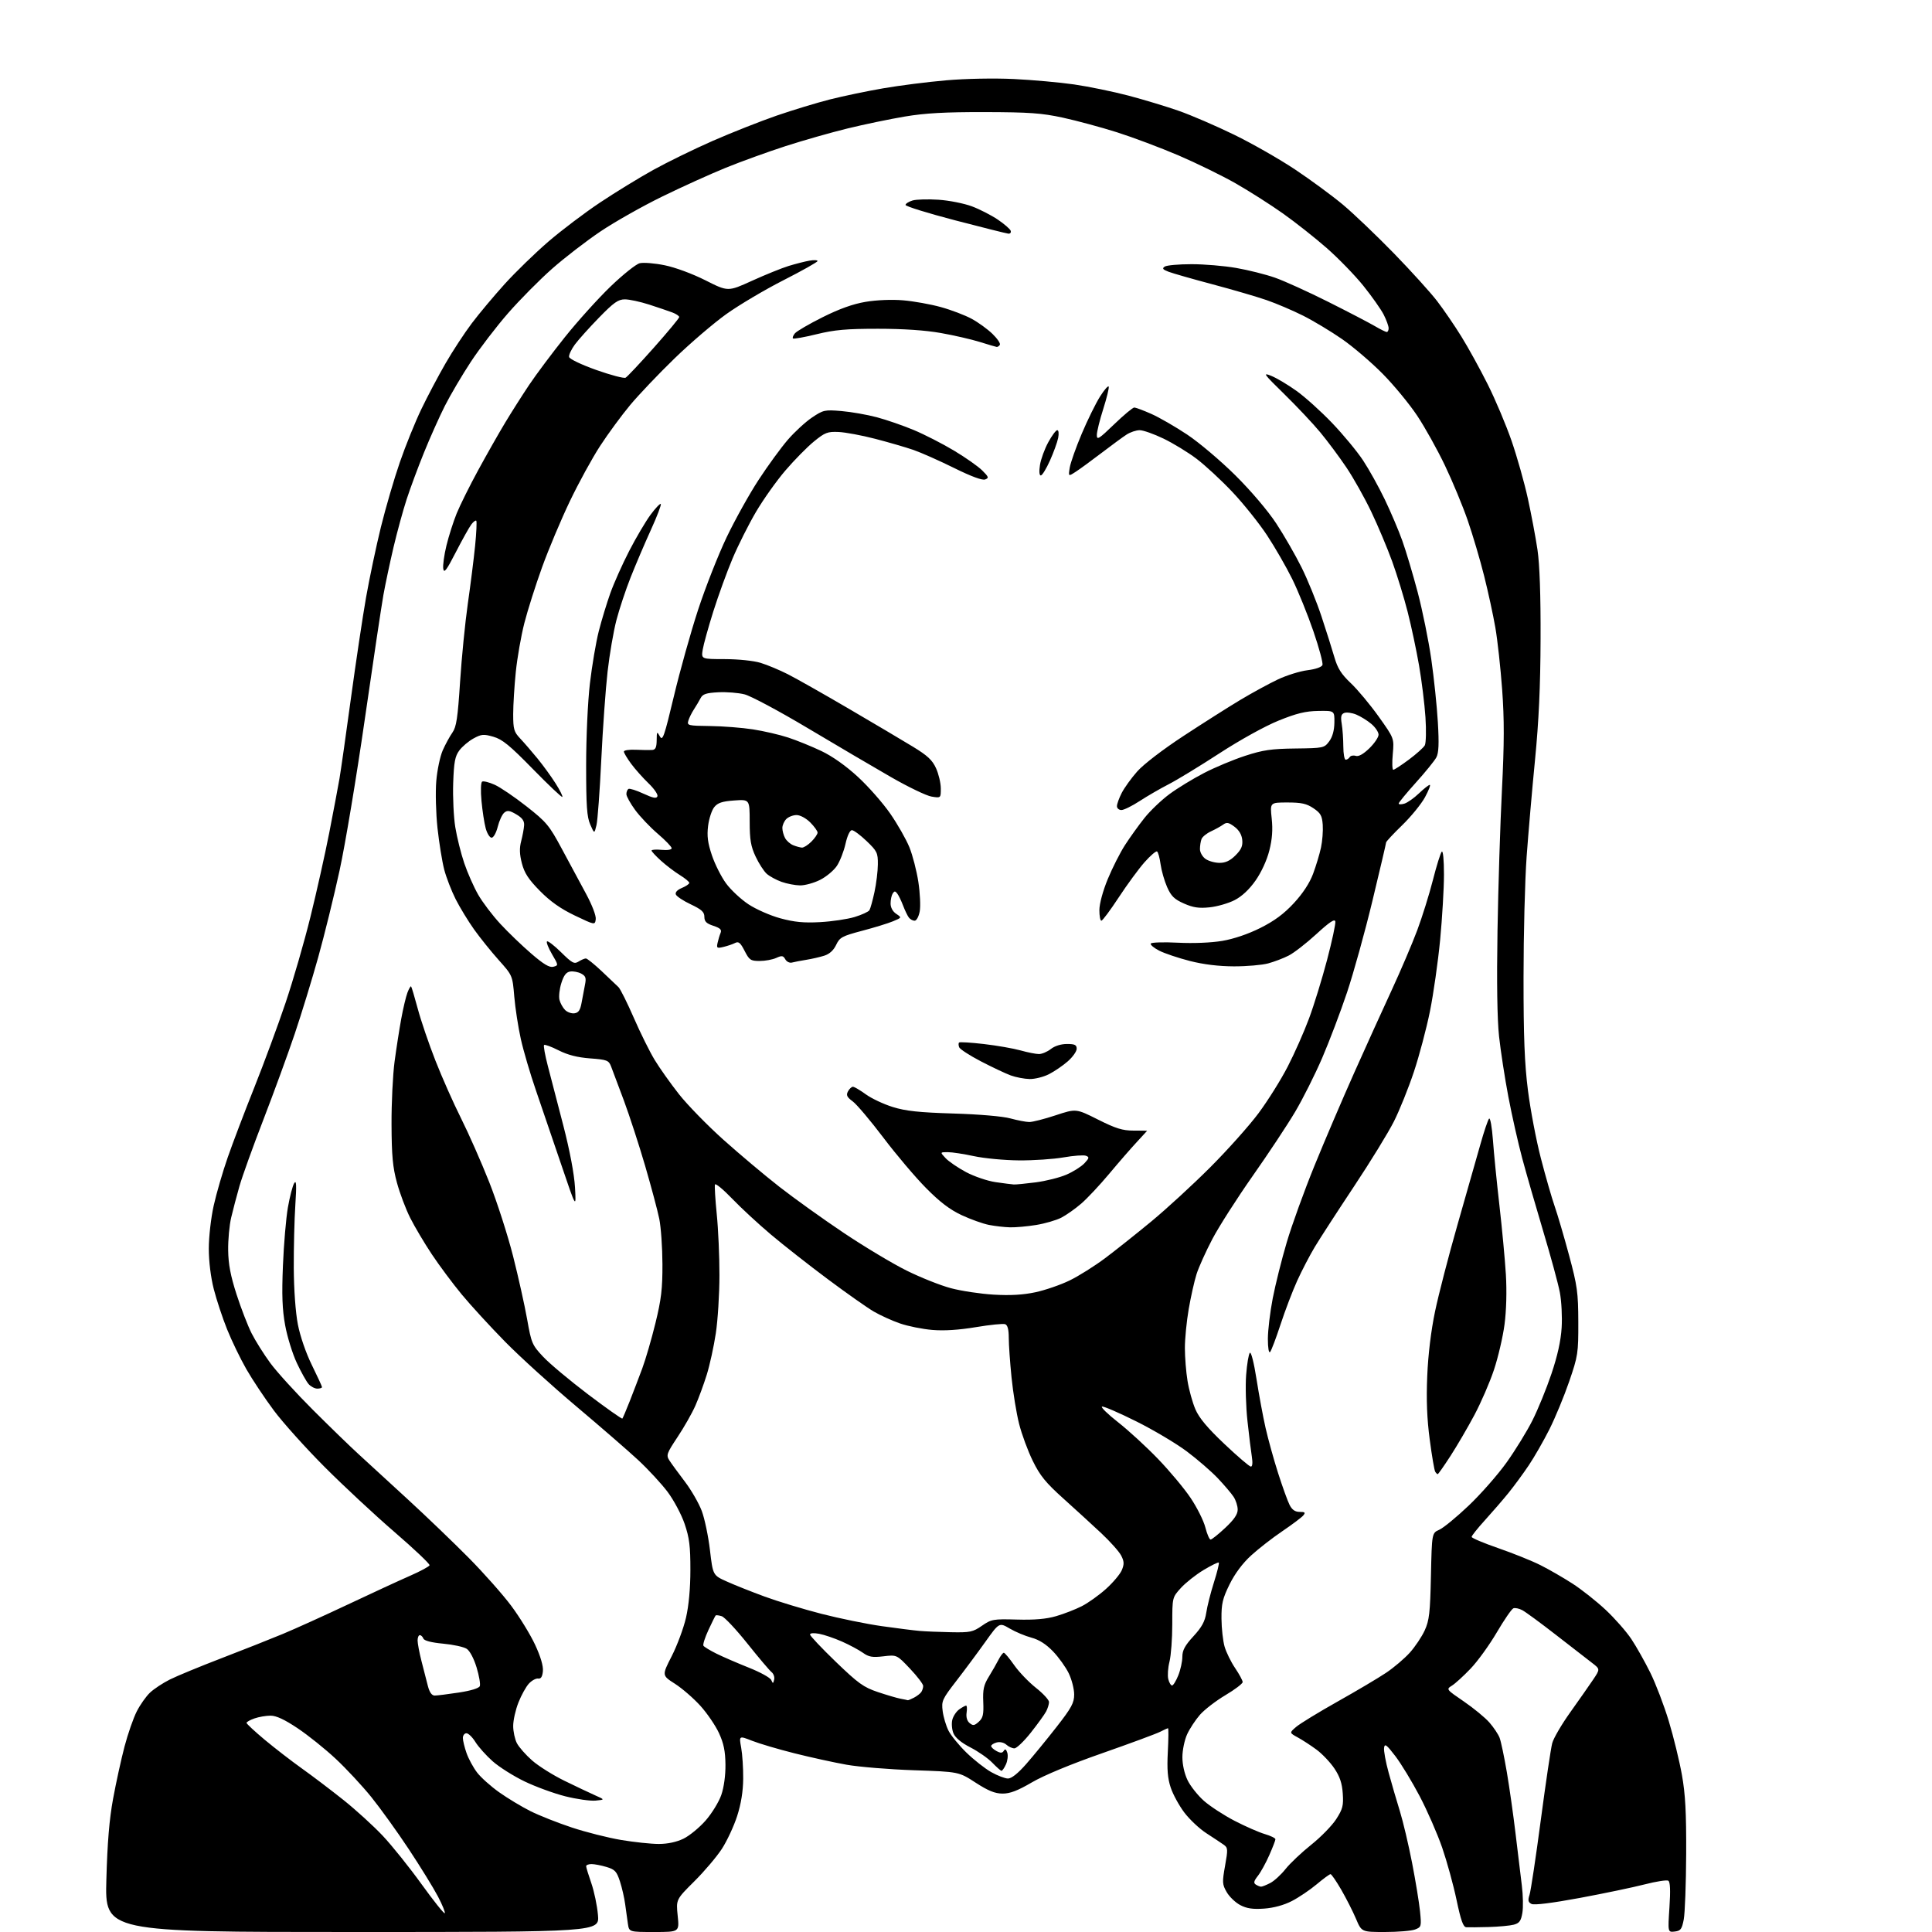 <?xml version="1.0" encoding="UTF-8" standalone="no"?>
<svg 
  version="1.1" 
  xmlns="http://www.w3.org/2000/svg" 
  xmlns:xlink="http://www.w3.org/1999/xlink" 
  xmlns:svg="http://www.w3.org/2000/svg"
  xmlns:rdf="http://www.w3.org/1999/02/22-rdf-syntax-ns#"
  xmlns:cc="http://creativecommons.org/ns#"
  xmlns:dc="http://purl.org/dc/elements/1.1/"
  viewBox="0 0 768 768"
  width="768"
  height="768"
>
<style>svg {background-color: white; }</style>"
<path stroke="none" fill="black" fill-rule="evenodd" d="M140.00,768.00C41.72,768.00 41.72,768.00 42.28,747.25C42.68,732.49 43.45,723.18 44.96,715.00C46.12,708.67 48.17,699.35 49.50,694.28C50.84,689.21 53.03,682.91 54.38,680.28C55.72,677.65 58.09,674.29 59.66,672.82C61.22,671.35 64.77,669.01 67.55,667.62C70.32,666.23 79.55,662.43 88.05,659.16C96.55,655.90 107.50,651.56 112.39,649.53C117.28,647.50 128.98,642.20 138.39,637.76C147.80,633.32 158.86,628.21 162.98,626.41C167.09,624.61 170.59,622.72 170.76,622.22C170.93,621.71 164.64,615.75 156.78,608.97C148.93,602.19 136.41,590.54 128.97,583.07C121.53,575.61 112.48,565.54 108.87,560.70C105.26,555.86 100.34,548.47 97.94,544.28C95.54,540.09 92.09,532.96 90.27,528.42C88.45,523.89 86.07,516.70 84.98,512.43C83.78,507.74 83.00,501.38 83.00,496.33C83.00,491.71 83.87,484.07 84.95,479.24C86.02,474.43 88.53,465.80 90.53,460.06C92.53,454.32 97.29,441.79 101.12,432.21C104.94,422.63 110.52,407.53 113.51,398.65C116.51,389.77 120.96,374.40 123.40,364.50C125.85,354.60 129.22,339.52 130.89,331.00C132.55,322.48 134.38,312.80 134.95,309.50C135.51,306.20 137.57,291.80 139.51,277.50C141.46,263.20 144.16,245.20 145.51,237.50C146.87,229.80 149.53,217.20 151.42,209.50C153.32,201.80 156.71,190.19 158.96,183.71C161.20,177.22 165.03,167.77 167.46,162.71C169.89,157.64 174.22,149.45 177.08,144.50C179.93,139.55 184.65,132.35 187.56,128.50C190.46,124.65 196.37,117.61 200.67,112.85C204.98,108.10 212.78,100.53 218.00,96.03C223.22,91.54 232.45,84.56 238.50,80.53C244.55,76.49 254.05,70.67 259.62,67.58C265.19,64.49 275.88,59.27 283.37,55.98C290.87,52.70 302.28,48.19 308.73,45.96C315.18,43.74 324.74,40.84 329.98,39.51C335.22,38.19 344.73,36.20 351.13,35.10C357.53,33.99 368.78,32.56 376.13,31.93C383.90,31.25 395.16,31.04 403.00,31.41C410.43,31.77 421.23,32.74 427.00,33.57C432.77,34.41 442.49,36.41 448.58,38.01C454.67,39.62 463.67,42.34 468.58,44.06C473.49,45.77 483.39,50.05 490.60,53.56C497.80,57.07 508.74,63.32 514.91,67.44C521.08,71.56 529.59,77.82 533.82,81.35C538.04,84.88 547.13,93.56 554.02,100.63C560.90,107.71 568.67,116.28 571.28,119.69C573.89,123.09 578.23,129.43 580.92,133.78C583.62,138.12 588.32,146.66 591.38,152.76C594.44,158.86 598.72,169.01 600.90,175.32C603.07,181.64 605.98,191.91 607.34,198.15C608.71,204.39 610.43,213.55 611.17,218.50C612.04,224.41 612.47,236.59 612.40,254.00C612.34,272.86 611.70,286.70 610.20,302.00C609.04,313.82 607.54,331.15 606.86,340.50C606.18,349.85 605.63,371.45 605.63,388.50C605.62,412.28 606.03,422.76 607.39,433.50C608.37,441.20 610.68,453.35 612.54,460.50C614.39,467.65 616.85,476.20 618.00,479.50C619.15,482.80 621.73,491.57 623.73,499.00C627.01,511.19 627.36,513.76 627.40,525.50C627.43,537.90 627.27,538.99 623.78,549.15C621.77,555.01 618.23,563.56 615.93,568.15C613.62,572.74 609.92,579.20 607.70,582.50C605.48,585.80 601.85,590.75 599.62,593.50C597.39,596.25 593.19,601.11 590.28,604.31C587.38,607.50 585.00,610.48 585.00,610.94C585.00,611.39 589.78,613.41 595.63,615.43C601.47,617.45 609.01,620.48 612.38,622.18C615.74,623.87 621.45,627.16 625.06,629.49C628.67,631.81 634.61,636.51 638.26,639.92C641.90,643.33 646.51,648.58 648.50,651.57C650.49,654.56 653.88,660.59 656.04,664.96C658.20,669.33 661.50,677.99 663.38,684.21C665.26,690.42 667.60,700.00 668.58,705.50C669.96,713.21 670.35,720.41 670.28,737.00C670.23,748.83 669.79,760.52 669.32,763.00C668.57,766.90 668.09,767.54 665.72,767.82C662.98,768.13 662.98,768.13 663.63,758.21C664.08,751.43 663.93,748.08 663.18,747.61C662.58,747.24 658.35,747.90 653.79,749.07C649.23,750.25 637.62,752.67 628.00,754.46C616.92,756.51 609.88,757.39 608.80,756.85C607.46,756.17 607.29,755.42 608.01,753.24C608.51,751.73 610.52,738.35 612.49,723.50C614.46,708.65 616.50,694.90 617.03,692.94C617.55,690.98 620.79,685.43 624.24,680.61C627.68,675.78 631.76,669.96 633.30,667.67C636.10,663.50 636.10,663.50 632.84,661.00C631.05,659.62 624.61,654.64 618.54,649.91C612.47,645.19 606.45,640.77 605.17,640.09C603.89,639.40 602.28,639.06 601.59,639.33C600.90,639.59 597.94,643.90 595.00,648.90C592.07,653.90 587.38,660.39 584.58,663.31C581.79,666.23 578.45,669.28 577.16,670.07C574.84,671.52 574.88,671.56 581.89,676.35C585.77,679.01 590.34,682.76 592.04,684.70C593.74,686.64 595.58,689.39 596.12,690.81C596.66,692.23 597.95,698.37 598.99,704.45C600.02,710.53 601.59,721.58 602.47,729.00C603.34,736.42 604.46,745.65 604.95,749.50C605.44,753.35 605.54,758.27 605.16,760.43C604.62,763.61 603.97,764.50 601.75,765.09C600.25,765.49 595.75,765.91 591.76,766.02C587.77,766.13 583.77,766.17 582.88,766.11C581.65,766.03 580.72,763.43 579.00,755.25C577.76,749.34 575.19,740.00 573.30,734.50C571.40,729.00 567.37,719.77 564.34,714.00C561.30,708.23 556.95,701.06 554.66,698.07C551.15,693.49 550.45,692.98 550.19,694.78C550.01,695.95 550.84,700.42 552.02,704.71C553.19,708.99 555.20,715.88 556.48,720.00C557.75,724.12 559.93,733.35 561.32,740.50C562.71,747.65 564.13,756.32 564.48,759.76C565.08,765.83 565.02,766.04 562.49,767.01C561.05,767.55 555.68,768.00 550.56,768.00C541.25,768.00 541.25,768.00 539.03,762.75C537.81,759.86 535.18,754.69 533.20,751.25C531.21,747.81 529.28,745.00 528.90,745.00C528.53,745.00 526.03,746.83 523.36,749.07C520.69,751.31 516.26,754.29 513.52,755.70C510.37,757.32 506.32,758.43 502.52,758.70C498.01,759.02 495.63,758.67 493.03,757.31C491.13,756.32 488.70,754.00 487.64,752.16C485.86,749.08 485.81,748.26 486.98,741.70C488.17,735.06 488.13,734.49 486.38,733.26C485.35,732.54 482.26,730.49 479.53,728.72C476.79,726.95 472.86,723.25 470.78,720.50C468.71,717.75 466.27,713.30 465.38,710.60C464.15,706.92 463.86,703.39 464.23,696.35C464.50,691.21 464.54,687.00 464.31,687.00C464.09,687.00 462.67,687.64 461.16,688.42C459.66,689.19 449.31,693.02 438.17,696.92C425.71,701.27 414.96,705.73 410.23,708.50C404.52,711.84 401.51,712.99 398.52,712.98C395.50,712.96 392.84,711.88 387.82,708.63C381.15,704.30 381.15,704.30 363.32,703.70C353.52,703.37 341.45,702.38 336.50,701.50C331.55,700.62 322.25,698.58 315.84,696.97C309.43,695.36 301.84,693.12 298.97,691.99C293.76,689.94 293.76,689.94 294.63,694.72C295.11,697.35 295.47,702.91 295.43,707.08C295.39,712.11 294.58,717.08 293.03,721.90C291.75,725.89 289.03,731.73 287.00,734.88C284.96,738.03 280.02,743.87 276.01,747.85C268.73,755.09 268.73,755.09 269.39,761.54C270.06,768.00 270.06,768.00 260.07,768.00C250.09,768.00 250.09,768.00 249.60,764.75C249.33,762.96 248.84,759.48 248.52,757.00C248.20,754.52 247.27,750.43 246.44,747.90C245.14,743.90 244.44,743.15 241.10,742.15C238.99,741.52 236.31,741.00 235.13,741.00C233.96,741.00 233.00,741.38 233.00,741.84C233.00,742.31 233.93,745.34 235.06,748.59C236.19,751.84 237.38,757.54 237.70,761.25C238.29,768.00 238.29,768.00 140.00,768.00zM176.80,760.54C177.08,760.25 175.86,757.24 174.08,753.85C172.30,750.46 167.10,742.02 162.51,735.09C157.93,728.17 151.22,718.85 147.62,714.38C144.02,709.92 137.64,703.06 133.45,699.15C129.26,695.23 122.46,689.78 118.33,687.02C113.15,683.55 109.82,682.00 107.57,682.00C105.77,682.00 102.88,682.49 101.15,683.10C99.42,683.70 98.00,684.50 98.00,684.87C98.00,685.24 101.27,688.27 105.26,691.61C109.26,694.94 115.90,700.07 120.01,703.00C124.13,705.93 131.55,711.56 136.50,715.50C141.45,719.45 148.49,725.86 152.14,729.74C155.80,733.63 162.72,742.26 167.53,748.93C172.34,755.60 176.51,760.82 176.80,760.54zM501.30,749.98C501.74,749.99 503.38,749.34 504.94,748.53C506.51,747.72 509.24,745.22 511.03,742.96C512.81,740.71 517.41,736.37 521.24,733.31C525.07,730.26 529.54,725.67 531.17,723.13C533.75,719.12 534.10,717.76 533.77,712.95C533.50,708.88 532.61,706.23 530.44,702.99C528.81,700.57 525.64,697.22 523.38,695.54C521.12,693.87 517.75,691.67 515.89,690.66C512.51,688.81 512.51,688.81 515.25,686.46C516.75,685.17 524.17,680.64 531.74,676.38C539.31,672.13 547.99,666.98 551.04,664.93C554.08,662.89 558.29,659.31 560.40,656.98C562.50,654.65 565.17,650.66 566.34,648.12C568.16,644.13 568.50,641.17 568.82,626.45C569.19,609.40 569.19,609.40 572.16,608.09C573.80,607.36 579.08,603.02 583.89,598.44C588.71,593.85 595.48,586.14 598.93,581.30C602.38,576.46 606.99,568.97 609.16,564.65C611.34,560.33 614.74,552.01 616.71,546.15C619.14,538.95 620.46,532.99 620.78,527.74C621.04,523.48 620.72,517.18 620.06,513.74C619.41,510.31 616.44,499.40 613.47,489.50C610.51,479.60 606.75,466.55 605.12,460.50C603.50,454.45 601.01,443.43 599.60,436.00C598.19,428.57 596.53,417.77 595.90,412.00C595.16,405.19 594.94,390.42 595.28,370.00C595.57,352.68 596.36,327.52 597.04,314.10C597.98,295.41 598.00,286.05 597.13,274.10C596.50,265.52 595.29,254.45 594.43,249.50C593.57,244.55 591.57,235.30 589.97,228.95C588.38,222.59 585.45,212.69 583.47,206.95C581.49,201.20 577.41,191.36 574.40,185.07C571.40,178.78 566.43,169.85 563.34,165.22C560.26,160.59 554.09,153.10 549.62,148.58C545.15,144.05 537.90,137.85 533.50,134.80C529.10,131.75 522.12,127.55 518.00,125.48C513.88,123.41 507.35,120.63 503.50,119.30C499.65,117.97 489.98,115.14 482.00,113.02C474.02,110.90 466.17,108.65 464.53,108.03C462.17,107.12 461.87,106.70 463.03,105.96C463.84,105.45 468.60,105.02 473.62,105.02C478.63,105.01 486.65,105.68 491.44,106.52C496.22,107.35 503.14,109.09 506.82,110.38C510.49,111.66 520.02,115.99 528.00,119.99C535.98,123.99 544.30,128.33 546.50,129.62C548.70,130.91 550.84,131.97 551.25,131.98C551.66,131.99 552.00,131.31 552.00,130.46C552.00,129.61 551.11,127.18 550.03,125.05C548.94,122.93 545.31,117.78 541.96,113.61C538.60,109.44 532.06,102.70 527.41,98.62C522.77,94.55 514.93,88.36 509.99,84.86C505.05,81.36 496.61,75.99 491.22,72.91C485.83,69.84 475.59,64.83 468.46,61.77C461.33,58.72 450.32,54.59 444.00,52.58C437.68,50.58 428.00,47.97 422.50,46.77C414.08,44.95 409.17,44.60 391.50,44.56C375.67,44.53 367.83,44.96 359.67,46.33C353.72,47.33 343.49,49.46 336.93,51.06C330.38,52.66 319.28,55.82 312.26,58.09C305.24,60.36 294.55,64.23 288.50,66.69C282.45,69.15 271.07,74.30 263.22,78.14C255.36,81.98 244.34,88.21 238.72,91.99C233.10,95.77 224.45,102.43 219.50,106.80C214.55,111.16 206.68,119.11 202.00,124.46C197.32,129.82 190.64,138.54 187.15,143.85C183.66,149.16 179.02,157.03 176.84,161.34C174.67,165.65 170.94,173.97 168.57,179.84C166.19,185.70 163.07,194.10 161.64,198.50C160.21,202.90 157.87,211.45 156.44,217.50C155.02,223.55 153.20,232.10 152.41,236.50C151.63,240.90 148.29,263.18 145.00,286.00C141.72,308.82 137.21,335.82 134.99,346.00C132.78,356.18 128.96,371.70 126.50,380.50C124.05,389.30 119.84,403.02 117.15,411.00C114.46,418.98 108.87,434.27 104.73,445.00C100.58,455.73 96.29,467.65 95.19,471.50C94.09,475.35 92.61,480.98 91.90,484.00C91.18,487.02 90.64,492.88 90.70,497.00C90.77,502.51 91.65,507.15 94.02,514.50C95.79,520.00 98.49,526.98 100.01,530.00C101.54,533.02 104.90,538.37 107.49,541.89C110.08,545.40 117.67,553.74 124.35,560.41C131.03,567.08 139.20,575.01 142.50,578.02C145.80,581.03 154.57,589.09 162.00,595.92C169.43,602.74 180.37,613.25 186.33,619.27C192.29,625.29 199.90,633.88 203.24,638.36C206.58,642.84 210.84,649.79 212.71,653.81C214.90,658.51 216.01,662.26 215.81,664.31C215.59,666.55 215.03,667.42 213.93,667.25C213.06,667.11 211.41,668.01 210.25,669.25C209.10,670.49 207.22,673.88 206.08,676.79C204.93,679.69 204.00,683.88 204.00,686.09C204.00,688.29 204.66,691.38 205.47,692.94C206.27,694.49 208.99,697.59 211.51,699.80C214.03,702.02 219.79,705.64 224.30,707.85C228.81,710.06 234.30,712.66 236.50,713.64C240.50,715.41 240.50,715.41 236.72,715.77C234.63,715.96 229.23,715.19 224.72,714.06C220.20,712.92 212.90,710.25 208.50,708.13C204.10,706.01 198.39,702.40 195.81,700.11C193.24,697.82 190.16,694.38 188.98,692.47C187.80,690.56 186.20,689.00 185.42,689.00C184.64,689.00 184.00,689.84 184.00,690.87C184.00,691.91 184.66,694.61 185.46,696.89C186.26,699.17 188.14,702.63 189.64,704.59C191.13,706.55 195.09,710.09 198.43,712.46C201.77,714.83 207.35,718.19 210.83,719.94C214.31,721.68 221.73,724.62 227.33,726.47C232.92,728.32 241.74,730.55 246.93,731.42C252.11,732.29 258.83,733.00 261.86,733.00C265.40,733.00 268.91,732.25 271.69,730.91C274.06,729.76 278.02,726.51 280.50,723.68C282.97,720.86 285.77,716.29 286.73,713.52C287.78,710.46 288.43,705.74 288.38,701.42C288.32,696.10 287.68,692.99 285.80,688.92C284.43,685.94 281.10,681.06 278.41,678.08C275.71,675.10 271.17,671.16 268.31,669.33C263.10,666.00 263.10,666.00 267.02,658.34C269.17,654.13 271.72,647.27 272.69,643.09C273.81,638.22 274.44,631.38 274.44,624.00C274.45,614.59 274.03,611.27 272.14,605.73C270.87,602.01 267.82,596.30 265.37,593.03C262.91,589.77 257.66,584.09 253.70,580.41C249.74,576.73 238.62,567.09 229.00,558.98C219.38,550.88 206.69,539.36 200.81,533.38C194.93,527.39 187.17,518.94 183.57,514.59C179.97,510.24 174.61,503.04 171.65,498.59C168.69,494.14 164.83,487.64 163.07,484.14C161.31,480.65 158.93,474.35 157.79,470.14C156.12,464.02 155.69,459.42 155.64,447.00C155.60,438.48 156.15,427.23 156.85,422.00C157.55,416.77 158.74,409.12 159.50,404.99C160.25,400.86 161.36,396.18 161.96,394.60C162.56,393.02 163.22,391.90 163.42,392.11C163.62,392.33 164.81,396.32 166.07,401.00C167.32,405.68 170.47,414.94 173.08,421.58C175.68,428.23 180.28,438.58 183.29,444.58C186.30,450.59 191.32,461.96 194.45,469.86C197.57,477.75 201.85,491.03 203.96,499.36C206.07,507.69 208.58,518.98 209.55,524.46C211.23,533.94 211.53,534.66 215.90,539.32C218.42,542.02 226.46,548.74 233.75,554.27C241.05,559.79 247.19,564.13 247.40,563.90C247.60,563.68 248.92,560.58 250.33,557.00C251.73,553.42 253.97,547.58 255.30,544.00C256.63,540.42 258.99,532.33 260.54,526.00C262.86,516.54 263.36,512.37 263.33,502.50C263.31,495.90 262.74,487.80 262.07,484.50C261.40,481.20 258.87,471.75 256.47,463.50C254.06,455.25 250.25,443.55 248.01,437.50C245.76,431.45 243.47,425.33 242.90,423.89C241.96,421.49 241.28,421.23 234.58,420.73C229.49,420.34 225.69,419.37 222.04,417.52C219.16,416.06 216.56,415.11 216.27,415.40C215.98,415.69 216.65,419.43 217.77,423.72C218.89,428.00 221.67,438.70 223.95,447.50C226.52,457.48 228.26,466.70 228.57,472.00C229.05,480.50 229.05,480.50 223.12,463.00C219.86,453.38 215.33,440.10 213.06,433.50C210.78,426.90 208.07,417.68 207.03,413.00C205.99,408.32 204.82,400.73 204.43,396.13C203.72,387.76 203.72,387.76 198.24,381.63C195.23,378.26 190.84,372.80 188.48,369.50C186.13,366.20 182.83,360.78 181.14,357.46C179.46,354.13 177.40,348.81 176.57,345.63C175.75,342.44 174.55,335.04 173.91,329.17C173.28,323.30 173.06,314.92 173.42,310.55C173.78,306.18 174.94,300.65 176.00,298.26C177.06,295.87 178.79,292.69 179.84,291.21C181.42,288.97 181.96,285.43 182.89,271.00C183.51,261.38 184.90,247.43 185.96,240.00C187.03,232.57 188.33,222.22 188.86,217.00C189.38,211.78 189.59,207.28 189.32,207.00C189.06,206.73 188.16,207.40 187.34,208.50C186.51,209.60 183.75,214.55 181.20,219.50C177.47,226.76 176.50,228.03 176.20,226.07C175.99,224.74 176.56,220.59 177.47,216.85C178.38,213.11 180.21,207.38 181.53,204.11C182.86,200.85 186.72,193.07 190.12,186.84C193.52,180.60 198.33,172.12 200.82,168.00C203.30,163.88 207.59,157.12 210.35,153.00C213.11,148.88 219.51,140.32 224.56,134.00C229.62,127.67 237.78,118.63 242.68,113.91C247.59,109.18 252.81,105.01 254.29,104.64C255.77,104.27 260.24,104.63 264.24,105.45C268.42,106.30 275.29,108.84 280.44,111.44C289.39,115.96 289.39,115.96 298.94,111.61C304.20,109.22 310.75,106.57 313.50,105.72C316.25,104.88 319.96,103.93 321.75,103.62C323.54,103.30 324.99,103.38 324.99,103.77C324.98,104.17 318.89,107.60 311.45,111.39C304.01,115.17 293.80,121.23 288.74,124.84C283.69,128.46 274.43,136.38 268.16,142.46C261.89,148.53 253.95,156.88 250.51,161.00C247.08,165.12 241.69,172.45 238.55,177.28C235.41,182.10 229.99,192.00 226.51,199.28C223.03,206.55 218.06,218.35 215.48,225.50C212.90,232.65 209.72,242.65 208.43,247.72C207.14,252.79 205.61,261.50 205.04,267.08C204.47,272.65 204.00,280.23 204.00,283.92C204.00,289.88 204.31,290.95 206.78,293.56C208.31,295.18 211.40,298.75 213.65,301.50C215.90,304.25 219.15,308.72 220.86,311.43C222.58,314.14 223.78,316.55 223.54,316.79C223.30,317.04 218.01,312.03 211.80,305.68C202.64,296.31 199.67,293.88 196.13,292.87C192.24,291.75 191.37,291.83 188.21,293.56C186.26,294.63 183.73,296.77 182.58,298.32C180.87,300.64 180.44,302.93 180.15,311.30C179.96,316.88 180.33,324.76 180.98,328.80C181.64,332.84 183.24,339.29 184.55,343.13C185.85,346.98 188.34,352.59 190.07,355.62C191.80,358.64 195.75,363.86 198.86,367.22C201.96,370.58 207.51,375.92 211.19,379.08C216.12,383.34 218.42,384.70 219.96,384.30C222.02,383.76 222.02,383.71 219.43,379.30C218.00,376.85 217.10,374.57 217.43,374.23C217.77,373.90 220.29,375.83 223.04,378.54C227.46,382.89 228.26,383.32 230.00,382.23C231.09,381.55 232.38,381.00 232.89,381.00C233.39,381.00 236.21,383.26 239.15,386.03C242.09,388.80 245.12,391.67 245.87,392.41C246.62,393.16 249.36,398.66 251.96,404.63C254.56,410.61 258.30,418.15 260.27,421.38C262.24,424.62 266.58,430.73 269.91,434.97C273.25,439.20 281.17,447.33 287.53,453.03C293.89,458.73 303.90,467.15 309.79,471.75C315.68,476.35 327.19,484.60 335.38,490.08C343.56,495.56 354.81,502.31 360.38,505.07C365.94,507.83 373.88,510.99 378.00,512.08C382.12,513.18 389.77,514.33 395.00,514.64C401.61,515.03 406.66,514.74 411.59,513.69C415.50,512.85 421.63,510.74 425.22,508.99C428.81,507.24 435.14,503.26 439.29,500.15C443.44,497.04 451.70,490.47 457.66,485.55C463.62,480.63 474.15,470.96 481.06,464.05C487.96,457.15 496.62,447.45 500.30,442.50C503.98,437.55 509.19,429.23 511.88,424.00C514.58,418.77 518.39,410.17 520.35,404.88C522.32,399.60 525.55,389.11 527.53,381.59C529.51,374.07 530.99,367.18 530.81,366.30C530.59,365.13 528.51,366.51 523.29,371.30C519.33,374.94 514.37,378.79 512.28,379.85C510.20,380.92 506.51,382.32 504.10,382.97C501.69,383.62 495.57,384.15 490.50,384.14C484.45,384.12 478.44,383.39 472.98,382.00C468.41,380.83 462.93,378.99 460.80,377.90C458.67,376.81 457.17,375.54 457.46,375.07C457.75,374.60 462.60,374.45 468.25,374.74C474.36,375.05 481.48,374.76 485.86,374.02C490.42,373.25 496.15,371.31 501.00,368.88C506.58,366.09 510.39,363.27 514.32,359.02C517.88,355.18 520.59,351.05 521.96,347.38C523.13,344.25 524.55,339.55 525.11,336.94C525.67,334.33 525.98,330.25 525.81,327.88C525.55,324.25 524.96,323.20 522.10,321.28C519.38,319.45 517.33,319.00 511.77,319.00C504.84,319.00 504.84,319.00 505.52,325.34C506.00,329.83 505.73,333.55 504.58,338.09C503.61,341.94 501.43,346.70 499.12,350.00C496.61,353.58 493.71,356.30 490.79,357.81C488.32,359.08 483.84,360.37 480.82,360.68C476.55,361.12 474.30,360.78 470.63,359.16C466.81,357.47 465.55,356.24 463.95,352.63C462.87,350.18 461.70,346.10 461.35,343.56C461.01,341.02 460.37,338.73 459.95,338.47C459.52,338.21 457.29,340.13 454.97,342.75C452.66,345.36 448.04,351.66 444.70,356.75C441.36,361.84 438.26,366.00 437.81,366.00C437.37,366.00 437.01,364.09 437.02,361.75C437.03,359.26 438.41,354.17 440.34,349.48C442.16,345.07 445.23,338.99 447.17,335.98C449.11,332.97 452.59,328.12 454.91,325.20C457.22,322.29 461.73,317.99 464.92,315.64C468.11,313.29 474.27,309.53 478.61,307.29C482.95,305.04 490.32,301.96 495.00,300.44C502.09,298.13 505.40,297.65 514.93,297.54C526.10,297.40 526.40,297.34 528.37,294.71C529.68,292.95 530.39,290.39 530.44,287.26C530.50,282.50 530.50,282.50 524.00,282.61C518.96,282.69 515.41,283.56 508.22,286.47C502.83,288.66 492.96,294.12 484.71,299.48C476.89,304.57 467.79,310.11 464.49,311.79C461.20,313.48 456.04,316.47 453.03,318.43C450.03,320.39 446.76,322.00 445.78,322.00C444.80,322.00 444.00,321.31 444.00,320.46C444.00,319.61 444.85,317.25 445.90,315.21C446.94,313.17 449.71,309.32 452.06,306.67C454.53,303.86 462.22,297.96 470.41,292.59C478.16,287.51 488.35,281.04 493.06,278.22C497.77,275.40 504.47,271.75 507.95,270.10C511.43,268.46 516.72,266.80 519.72,266.43C522.92,266.03 525.38,265.18 525.69,264.36C525.99,263.59 524.37,257.57 522.11,250.97C519.85,244.37 516.07,235.04 513.71,230.23C511.35,225.43 506.82,217.56 503.65,212.75C500.47,207.94 494.26,200.18 489.84,195.51C485.42,190.84 479.03,184.93 475.65,182.37C472.27,179.81 466.36,176.21 462.53,174.36C458.69,172.51 454.42,171.00 453.03,171.01C451.64,171.01 449.29,171.80 447.82,172.76C446.35,173.71 441.85,177.02 437.82,180.09C433.79,183.16 429.19,186.53 427.58,187.56C424.67,189.45 424.67,189.45 425.24,185.88C425.56,183.92 427.71,177.85 430.01,172.41C432.31,166.96 435.59,160.30 437.30,157.60C439.00,154.91 440.55,153.15 440.73,153.70C440.92,154.26 439.93,158.26 438.55,162.60C437.16,166.95 436.02,171.59 436.01,172.91C436.00,175.05 436.79,174.56 442.90,168.66C446.70,165.00 450.29,162.00 450.87,162.00C451.46,162.00 454.51,163.13 457.64,164.52C460.77,165.90 467.20,169.61 471.92,172.75C476.64,175.89 485.27,183.19 491.10,188.98C497.35,195.19 504.01,203.03 507.34,208.10C510.45,212.83 514.98,220.71 517.41,225.60C519.84,230.50 523.39,239.22 525.30,245.00C527.21,250.78 529.52,258.07 530.43,261.22C531.72,265.68 533.17,267.97 536.98,271.58C539.68,274.13 544.66,280.11 548.05,284.86C554.21,293.50 554.21,293.50 553.65,299.75C553.33,303.19 553.43,306.00 553.86,306.00C554.29,306.00 557.07,304.18 560.05,301.96C563.03,299.74 565.87,297.19 566.37,296.30C566.87,295.41 566.99,290.36 566.64,285.09C566.29,279.82 565.14,270.55 564.09,264.50C563.04,258.45 561.01,248.89 559.57,243.25C558.14,237.62 555.38,228.62 553.44,223.25C551.50,217.89 547.74,208.96 545.09,203.41C542.44,197.86 537.97,189.90 535.16,185.74C532.35,181.57 527.69,175.31 524.80,171.83C521.92,168.35 515.49,161.53 510.53,156.67C502.24,148.56 501.82,147.97 505.37,149.42C507.51,150.29 512.01,152.97 515.37,155.38C518.74,157.78 525.11,163.52 529.52,168.13C533.93,172.73 539.47,179.43 541.83,183.00C544.19,186.57 548.07,193.55 550.45,198.50C552.83,203.45 555.98,210.85 557.44,214.95C558.91,219.05 561.66,228.28 563.56,235.45C565.45,242.63 567.88,254.57 568.95,262.00C570.02,269.43 571.20,280.71 571.57,287.08C572.08,295.69 571.92,299.28 570.97,301.08C570.26,302.41 566.60,306.92 562.84,311.09C559.08,315.27 556.00,319.01 556.00,319.41C556.00,319.81 557.01,319.83 558.25,319.46C559.49,319.09 562.09,317.26 564.04,315.39C565.99,313.53 567.93,312.00 568.35,312.00C568.78,312.00 567.92,314.21 566.45,316.92C564.98,319.62 560.90,324.62 557.39,328.03C553.87,331.44 551.00,334.53 551.00,334.88C551.00,335.24 548.56,345.65 545.58,358.02C542.61,370.38 538.05,386.80 535.47,394.50C532.89,402.20 528.45,413.90 525.61,420.50C522.77,427.10 517.92,436.77 514.82,442.00C511.72,447.23 504.12,458.70 497.93,467.50C491.75,476.30 484.56,487.55 481.95,492.50C479.35,497.45 476.51,503.75 475.64,506.50C474.77,509.25 473.37,515.50 472.53,520.38C471.69,525.27 471.00,532.24 471.01,535.88C471.01,539.52 471.48,545.40 472.06,548.93C472.63,552.47 474.04,557.55 475.19,560.22C476.67,563.67 480.00,567.65 486.75,574.03C491.96,578.96 496.68,583.00 497.24,583.00C497.86,583.00 498.01,581.49 497.64,579.15C497.30,577.03 496.51,570.62 495.89,564.90C495.26,559.18 495.02,550.93 495.36,546.57C495.69,542.20 496.36,538.24 496.84,537.76C497.34,537.26 498.47,541.75 499.48,548.19C500.45,554.41 502.07,563.15 503.08,567.60C504.09,572.06 506.33,580.16 508.07,585.60C509.81,591.05 511.87,596.74 512.64,598.25C513.63,600.18 514.82,601.00 516.65,601.00C518.77,601.00 519.03,601.26 518.07,602.42C517.42,603.20 513.68,606.01 509.75,608.67C505.83,611.32 500.24,615.67 497.33,618.33C493.94,621.43 490.88,625.54 488.77,629.81C485.99,635.47 485.51,637.50 485.56,643.48C485.59,647.34 486.15,652.34 486.80,654.59C487.46,656.85 489.34,660.67 490.98,663.09C492.62,665.52 493.97,668.01 493.98,668.64C493.99,669.26 490.91,671.61 487.13,673.85C483.36,676.09 478.80,679.60 477.00,681.65C475.21,683.70 472.91,687.20 471.89,689.43C470.87,691.67 470.03,695.72 470.02,698.43C470.01,701.43 470.82,705.06 472.08,707.67C473.23,710.04 476.17,713.74 478.62,715.90C481.07,718.05 486.54,721.61 490.78,723.81C495.03,726.01 500.41,728.37 502.75,729.06C505.09,729.75 507.00,730.68 507.00,731.13C507.00,731.58 505.89,734.45 504.53,737.52C503.18,740.59 501.14,744.28 500.00,745.72C498.41,747.75 498.23,748.53 499.22,749.16C499.92,749.60 500.86,749.98 501.30,749.98zM400.68,706.99C402.09,707.00 404.64,704.97 407.91,701.25C410.69,698.09 416.12,691.45 419.98,686.51C425.97,678.84 427.00,676.93 427.00,673.57C427.00,671.41 426.03,667.62 424.84,665.16C423.65,662.71 420.83,658.78 418.59,656.45C415.83,653.58 413.04,651.80 410.00,650.99C407.52,650.33 403.64,648.70 401.36,647.36C397.21,644.93 397.21,644.93 391.65,652.72C388.60,657.00 383.42,663.97 380.14,668.21C374.52,675.49 374.21,676.17 374.73,680.21C375.03,682.57 376.08,686.08 377.06,688.00C378.04,689.92 381.24,693.83 384.17,696.69C387.10,699.54 391.52,703.02 394.00,704.43C396.48,705.83 399.48,706.98 400.68,706.99zM398.09,703.93C397.77,703.89 396.12,702.43 394.43,700.68C392.74,698.93 388.83,696.20 385.74,694.62C382.11,692.75 379.74,690.78 379.01,689.02C378.39,687.53 378.19,685.10 378.56,683.63C378.93,682.16 380.18,680.29 381.34,679.48C382.50,678.66 383.72,678.00 384.05,678.00C384.38,678.00 384.47,679.26 384.24,680.81C383.98,682.57 384.42,684.11 385.43,684.94C386.79,686.07 387.35,685.99 389.07,684.43C390.76,682.91 391.07,681.55 390.86,676.54C390.65,671.59 391.05,669.78 393.08,666.50C394.43,664.30 396.17,661.26 396.94,659.75C397.71,658.24 398.65,657.00 399.03,657.00C399.41,657.00 401.26,659.21 403.15,661.91C405.04,664.61 408.93,668.67 411.79,670.93C414.66,673.19 417.00,675.74 417.00,676.59C417.00,677.44 416.49,679.11 415.86,680.32C415.23,681.52 412.49,685.31 409.77,688.75C407.05,692.19 404.11,695.00 403.24,695.00C402.37,695.00 400.93,694.34 400.04,693.54C399.10,692.69 397.50,692.32 396.21,692.65C395.00,692.97 394.00,693.61 394.00,694.08C394.00,694.55 394.96,695.44 396.13,696.07C397.75,696.94 398.43,696.91 399.02,695.97C399.56,695.10 399.97,695.32 400.42,696.75C400.77,697.86 400.53,699.95 399.87,701.39C399.22,702.82 398.41,703.97 398.09,703.93zM360.82,675.86C360.99,675.94 362.11,675.48 363.32,674.85C364.52,674.22 365.83,673.21 366.23,672.60C366.64,672.00 366.98,670.91 366.98,670.19C366.99,669.47 364.64,666.38 361.75,663.33C356.50,657.78 356.50,657.78 351.18,658.41C346.77,658.93 345.36,658.68 342.98,656.98C341.39,655.86 337.66,653.85 334.68,652.54C331.70,651.22 327.62,649.83 325.63,649.46C323.49,649.06 322.00,649.17 322.00,649.74C322.00,650.28 326.60,655.15 332.22,660.57C341.18,669.20 343.26,670.70 348.97,672.62C352.56,673.82 356.62,675.02 358.00,675.27C359.38,675.52 360.64,675.79 360.82,675.86zM172.79,674.01C173.73,674.01 178.03,673.48 182.35,672.82C187.22,672.08 190.41,671.10 190.74,670.24C191.03,669.47 190.45,666.14 189.45,662.82C188.37,659.28 186.76,656.23 185.53,655.43C184.38,654.67 180.15,653.75 176.13,653.38C171.44,652.94 168.64,652.21 168.30,651.35C168.02,650.61 167.38,650.00 166.89,650.00C166.40,650.00 166.00,650.95 166.00,652.11C166.00,653.26 166.70,656.98 167.56,660.36C168.42,663.74 169.56,668.19 170.10,670.25C170.75,672.74 171.65,674.00 172.79,674.01zM465.91,670.00C466.39,670.00 467.51,668.19 468.39,665.98C469.28,663.77 470.00,660.45 470.00,658.60C470.00,656.02 471.02,654.12 474.42,650.43C477.78,646.77 478.99,644.53 479.51,641.06C479.88,638.55 481.25,633.14 482.55,629.04C483.86,624.94 484.72,621.39 484.49,621.15C484.25,620.92 481.53,622.25 478.43,624.11C475.34,625.97 471.28,629.19 469.41,631.25C466.00,635.01 466.00,635.01 466.00,645.56C466.00,651.36 465.50,658.10 464.89,660.54C464.27,662.97 464.06,666.09 464.41,667.48C464.75,668.87 465.43,670.00 465.91,670.00zM307.74,667.67C307.98,666.67 307.51,665.32 306.69,664.67C305.88,664.03 301.55,658.91 297.08,653.31C292.61,647.71 288.03,642.83 286.90,642.47C285.77,642.11 284.68,641.98 284.48,642.18C284.28,642.39 282.99,644.98 281.61,647.96C280.23,650.93 279.34,653.74 279.62,654.20C279.91,654.66 282.25,656.08 284.82,657.36C287.39,658.63 293.18,661.13 297.67,662.92C302.17,664.70 306.18,666.91 306.58,667.83C307.24,669.34 307.35,669.33 307.74,667.67zM377.95,648.83C385.67,648.99 386.73,648.76 390.34,646.26C394.09,643.67 394.81,643.54 404.25,643.80C411.22,644.00 415.90,643.59 419.82,642.45C422.90,641.56 427.48,639.78 430.00,638.50C432.53,637.22 436.87,634.12 439.66,631.61C442.45,629.10 445.28,625.74 445.95,624.13C446.93,621.75 446.88,620.68 445.68,618.35C444.87,616.78 441.32,612.80 437.80,609.50C434.28,606.20 427.50,600.00 422.74,595.72C415.68,589.38 413.42,586.60 410.54,580.72C408.59,576.75 406.14,570.11 405.10,565.96C404.05,561.82 402.70,553.53 402.10,547.54C401.49,541.55 401.00,534.47 401.00,531.79C401.00,528.52 400.54,526.76 399.58,526.39C398.80,526.09 393.56,526.62 387.94,527.56C381.17,528.69 375.31,529.07 370.61,528.67C366.70,528.34 360.93,527.18 357.80,526.10C354.66,525.02 349.94,522.88 347.30,521.34C344.66,519.79 336.43,514.00 329.00,508.45C321.57,502.91 311.45,494.96 306.50,490.79C301.55,486.62 294.59,480.19 291.04,476.49C287.48,472.79 284.41,470.26 284.21,470.86C284.01,471.47 284.33,476.77 284.92,482.65C285.52,488.53 286.00,499.46 285.99,506.92C285.99,514.39 285.34,524.77 284.55,530.00C283.76,535.23 282.14,542.63 280.95,546.46C279.76,550.28 277.72,555.84 276.41,558.80C275.10,561.77 271.92,567.37 269.34,571.24C265.01,577.76 264.76,578.46 266.08,580.52C266.86,581.74 269.61,585.51 272.19,588.90C274.77,592.28 277.81,597.56 278.96,600.62C280.11,603.68 281.57,610.69 282.22,616.19C283.39,626.20 283.39,626.20 288.95,628.69C292.00,630.07 298.77,632.76 304.00,634.68C309.23,636.60 319.37,639.67 326.54,641.52C333.71,643.36 344.51,645.57 350.54,646.42C356.57,647.27 363.30,648.12 365.50,648.31C367.70,648.51 373.30,648.74 377.95,648.83zM481.23,612.00C481.70,612.00 484.32,609.91 487.04,607.36C490.56,604.07 492.00,601.96 492.00,600.09C492.00,598.63 491.26,596.33 490.35,594.97C489.45,593.61 486.64,590.31 484.10,587.63C481.57,584.95 476.03,580.15 471.78,576.96C467.54,573.78 458.46,568.39 451.61,564.98C444.77,561.57 438.67,558.94 438.07,559.14C437.47,559.34 440.34,562.14 444.45,565.36C448.56,568.58 455.70,575.13 460.31,579.92C464.93,584.71 470.78,591.71 473.30,595.48C475.83,599.25 478.46,604.50 479.14,607.16C479.82,609.82 480.76,612.00 481.23,612.00zM571.51,586.00C571.29,586.00 570.84,585.56 570.51,585.01C570.17,584.47 569.19,578.73 568.34,572.26C567.24,564.00 566.95,556.49 567.35,547.00C567.70,538.50 568.85,529.00 570.45,521.34C571.84,514.66 575.86,499.13 579.38,486.84C582.90,474.55 586.98,460.23 588.45,455.00C589.91,449.77 591.49,445.12 591.94,444.66C592.40,444.20 593.08,448.03 593.46,453.16C593.83,458.30 594.99,469.98 596.04,479.12C597.09,488.26 598.24,500.63 598.61,506.62C599.01,513.28 598.80,520.99 598.07,526.50C597.42,531.45 595.53,539.55 593.88,544.50C592.24,549.45 588.73,557.55 586.09,562.50C583.45,567.45 579.18,574.76 576.60,578.75C574.01,582.74 571.73,586.00 571.51,586.00zM126.15,552.00C125.14,552.00 123.59,551.21 122.71,550.23C121.83,549.26 119.71,545.46 117.98,541.78C116.26,538.10 114.17,531.36 113.35,526.79C112.20,520.51 111.99,514.76 112.47,503.11C112.81,494.65 113.70,484.22 114.45,479.94C115.20,475.66 116.32,471.34 116.95,470.33C117.81,468.93 117.92,470.98 117.40,479.00C117.02,484.77 116.75,496.02 116.78,504.00C116.83,512.72 117.48,521.69 118.41,526.50C119.33,531.22 121.61,537.84 123.98,542.65C126.19,547.14 128.00,551.07 128.00,551.40C128.00,551.73 127.17,552.00 126.15,552.00zM504.88,537.45C504.37,538.00 504.00,535.82 504.00,532.24C504.00,528.84 504.87,521.59 505.93,516.11C506.99,510.63 509.50,500.60 511.51,493.82C513.51,487.04 518.45,473.40 522.48,463.50C526.51,453.60 533.63,436.95 538.29,426.50C542.96,416.05 549.69,401.20 553.26,393.50C556.82,385.80 561.37,375.14 563.37,369.80C565.36,364.47 568.17,355.47 569.61,349.80C571.05,344.14 572.63,339.07 573.12,338.55C573.63,337.99 574.00,341.77 574.00,347.64C574.00,353.16 573.31,364.83 572.48,373.58C571.64,382.32 569.82,395.11 568.43,401.99C567.04,408.87 564.16,419.73 562.03,426.11C559.90,432.50 556.34,441.35 554.11,445.78C551.88,450.21 544.73,461.86 538.21,471.67C531.70,481.48 524.70,492.27 522.67,495.65C520.64,499.03 517.48,505.10 515.64,509.15C513.81,513.19 510.83,521.00 509.03,526.50C507.23,532.00 505.36,536.93 504.88,537.45zM401.50,487.88C399.30,487.83 395.52,487.39 393.11,486.92C390.69,486.44 385.80,484.69 382.23,483.02C377.57,480.84 373.58,477.80 368.09,472.24C363.88,467.98 356.25,458.98 351.15,452.23C346.04,445.48 340.57,439.00 338.98,437.83C336.65,436.11 336.29,435.34 337.08,433.85C337.63,432.83 338.51,432.00 339.04,432.00C339.58,432.00 341.89,433.35 344.17,435.01C346.46,436.67 351.29,438.94 354.91,440.06C360.07,441.66 365.31,442.22 379.00,442.64C389.29,442.95 398.62,443.75 401.65,444.59C404.49,445.36 407.86,446.01 409.15,446.02C410.44,446.03 415.16,444.83 419.63,443.35C427.76,440.67 427.76,440.67 436.48,445.05C443.56,448.60 446.22,449.43 450.60,449.43C453.57,449.43 456.00,449.46 456.00,449.51C456.00,449.55 454.13,451.59 451.84,454.04C449.56,456.49 444.63,462.16 440.90,466.63C437.16,471.10 432.17,476.42 429.80,478.46C427.44,480.50 423.87,483.02 421.87,484.05C419.87,485.08 415.37,486.38 411.87,486.95C408.37,487.52 403.70,487.94 401.50,487.88zM403.00,470.85C403.82,470.90 407.76,470.51 411.75,470.00C415.74,469.48 421.21,468.11 423.90,466.95C426.60,465.79 429.81,463.76 431.05,462.45C433.01,460.36 433.09,459.97 431.68,459.43C430.79,459.09 426.78,459.38 422.78,460.08C418.78,460.78 410.77,461.32 405.00,461.27C399.23,461.22 391.21,460.46 387.18,459.59C383.16,458.72 378.47,458.00 376.76,458.00C373.65,458.00 373.65,458.00 375.91,460.41C377.16,461.73 380.81,464.22 384.03,465.94C387.25,467.65 392.50,469.44 395.69,469.91C398.89,470.37 402.18,470.80 403.00,470.85zM409.29,428.93C407.21,428.89 403.82,428.24 401.76,427.49C399.70,426.73 394.37,424.21 389.92,421.90C385.46,419.58 381.58,417.06 381.28,416.30C380.99,415.54 380.97,414.69 381.25,414.42C381.52,414.15 385.96,414.42 391.12,415.02C396.28,415.62 402.82,416.76 405.65,417.55C408.49,418.35 411.79,419.00 413.00,419.00C414.20,419.00 416.33,418.10 417.73,417.00C419.27,415.78 421.78,415.00 424.13,415.00C427.26,415.00 428.00,415.36 428.00,416.90C428.00,417.94 426.41,420.19 424.47,421.89C422.53,423.59 419.17,425.89 417.01,426.99C414.85,428.10 411.37,428.97 409.29,428.93zM228.37,402.80C229.99,402.57 230.67,401.54 231.21,398.50C231.60,396.30 232.21,393.08 232.56,391.34C233.08,388.75 232.81,387.97 231.05,387.03C229.87,386.39 227.91,386.02 226.70,386.19C225.10,386.42 224.13,387.66 223.15,390.77C222.40,393.12 222.07,396.13 222.40,397.45C222.73,398.78 223.73,400.59 224.63,401.48C225.52,402.38 227.21,402.97 228.37,402.80zM314.82,382.63C313.90,382.88 312.71,382.31 312.17,381.34C311.33,379.85 310.81,379.77 308.55,380.80C307.10,381.46 304.14,382.00 301.97,382.00C298.39,382.00 297.86,381.64 295.99,377.98C294.34,374.75 293.60,374.13 292.22,374.84C291.27,375.33 289.21,376.03 287.62,376.41C285.01,377.04 284.79,376.89 285.25,374.80C285.52,373.54 286.06,371.76 286.44,370.85C286.97,369.58 286.31,368.93 283.57,368.02C280.80,367.11 280.00,366.31 280.00,364.45C280.00,362.54 278.92,361.55 274.60,359.50C271.62,358.10 268.96,356.33 268.66,355.57C268.33,354.71 269.24,353.73 271.07,352.97C272.68,352.30 274.00,351.40 274.00,350.96C274.00,350.52 272.31,349.12 270.25,347.85C268.19,346.58 264.81,344.01 262.75,342.15C260.69,340.29 259.00,338.47 259.00,338.11C259.00,337.74 260.80,337.62 263.00,337.83C265.32,338.05 267.00,337.78 267.00,337.18C267.00,336.62 264.52,334.04 261.49,331.45C258.46,328.86 254.41,324.60 252.49,321.99C250.57,319.37 249.00,316.53 249.00,315.68C249.00,314.82 249.37,313.89 249.82,313.61C250.27,313.33 252.93,314.17 255.74,315.47C259.63,317.27 260.97,317.53 261.34,316.54C261.62,315.83 260.02,313.51 257.80,311.38C255.58,309.24 252.46,305.74 250.88,303.60C249.30,301.45 248.00,299.28 248.00,298.76C248.00,298.24 250.14,297.92 252.75,298.04C255.36,298.16 258.29,298.20 259.25,298.13C260.58,298.03 261.01,297.09 261.04,294.25C261.07,290.73 261.15,290.64 262.31,292.73C263.40,294.70 264.04,292.89 267.89,276.73C270.28,266.70 274.61,251.23 277.52,242.35C280.43,233.47 285.53,220.52 288.85,213.57C292.18,206.62 297.90,196.33 301.58,190.72C305.25,185.10 310.47,177.94 313.17,174.82C315.87,171.69 320.20,167.71 322.79,165.97C327.27,162.96 327.84,162.84 334.50,163.40C338.35,163.73 344.65,164.83 348.50,165.85C352.35,166.87 358.98,169.16 363.24,170.94C367.49,172.72 374.69,176.40 379.24,179.13C383.78,181.85 388.82,185.39 390.44,187.00C393.04,189.58 393.18,189.99 391.62,190.59C390.49,191.03 386.08,189.40 379.25,186.02C373.41,183.13 366.13,179.90 363.07,178.84C360.01,177.79 353.17,175.80 347.87,174.43C342.58,173.05 336.04,171.84 333.34,171.72C328.96,171.53 327.93,171.92 323.55,175.50C320.86,177.70 315.76,182.88 312.23,187.00C308.69,191.12 303.42,198.55 300.51,203.50C297.60,208.45 293.42,216.78 291.21,222.00C289.00,227.22 285.57,236.68 283.57,243.00C281.58,249.32 279.67,256.19 279.34,258.25C278.74,262.00 278.74,262.00 288.12,262.01C293.46,262.02 299.58,262.65 302.33,263.49C304.98,264.29 309.88,266.34 313.21,268.03C316.54,269.72 327.42,275.88 337.38,281.71C347.35,287.54 358.81,294.33 362.86,296.80C368.68,300.34 370.62,302.14 372.09,305.39C373.12,307.65 373.97,311.25 373.98,313.38C374.00,317.26 374.00,317.26 370.32,316.66C368.30,316.34 360.98,312.82 354.07,308.84C347.16,304.87 332.27,296.11 320.98,289.38C309.70,282.65 298.44,276.64 295.98,276.02C293.51,275.39 288.80,275.02 285.52,275.19C280.75,275.44 279.34,275.90 278.51,277.50C277.94,278.60 276.74,280.62 275.84,282.00C274.94,283.38 273.94,285.40 273.62,286.50C273.06,288.39 273.52,288.51 282.26,288.61C287.34,288.67 295.02,289.27 299.33,289.94C303.64,290.61 309.94,292.07 313.33,293.19C316.72,294.30 322.65,296.71 326.50,298.54C330.93,300.65 336.27,304.43 341.06,308.85C345.23,312.68 351.00,319.26 353.90,323.45C356.80,327.64 360.22,333.65 361.50,336.80C362.78,339.95 364.38,346.15 365.06,350.58C365.74,355.01 365.98,360.29 365.60,362.32C365.21,364.37 364.32,366.00 363.58,366.00C362.84,366.00 361.82,365.44 361.29,364.75C360.76,364.06 359.73,361.93 359.00,360.00C358.27,358.07 357.22,355.92 356.67,355.20C355.86,354.14 355.53,354.14 354.85,355.20C354.40,355.92 354.02,357.68 354.02,359.13C354.01,360.75 354.86,362.33 356.25,363.26C358.50,364.76 358.50,364.76 355.00,366.22C353.07,367.03 347.55,368.73 342.72,370.00C334.71,372.12 333.81,372.61 332.38,375.61C331.36,377.77 329.72,379.25 327.66,379.90C325.92,380.45 322.70,381.19 320.50,381.54C318.30,381.89 315.75,382.38 314.82,382.63zM236.82,365.39C236.50,367.76 236.50,367.76 228.50,363.94C222.84,361.23 218.79,358.37 214.63,354.16C210.08,349.54 208.47,347.07 207.46,343.20C206.52,339.57 206.44,337.15 207.18,334.35C207.73,332.23 208.26,329.41 208.34,328.07C208.46,326.30 207.61,325.12 205.23,323.72C202.58,322.16 201.67,322.03 200.46,323.04C199.63,323.72 198.46,326.24 197.86,328.64C197.25,331.08 196.17,333.00 195.42,333.00C194.68,333.00 193.62,331.31 193.07,329.25C192.51,327.19 191.76,322.30 191.40,318.39C191.02,314.33 191.14,311.03 191.66,310.71C192.17,310.39 194.40,310.95 196.62,311.94C198.84,312.93 204.53,316.80 209.28,320.53C217.26,326.80 218.32,328.08 223.33,337.41C226.30,342.96 230.63,350.99 232.94,355.26C235.37,359.76 237.00,364.02 236.82,365.39zM326.00,366.56C330.68,366.31 336.84,365.39 339.71,364.53C342.57,363.66 345.23,362.44 345.61,361.82C346.00,361.19 346.90,357.94 347.62,354.59C348.34,351.24 348.95,346.29 348.96,343.58C349.00,339.03 348.66,338.33 344.48,334.33C342.00,331.95 339.37,330.00 338.64,330.00C337.86,330.00 336.82,332.21 336.10,335.44C335.43,338.43 333.89,342.37 332.68,344.19C331.47,346.01 328.48,348.51 326.03,349.75C323.58,350.99 319.98,351.98 318.04,351.96C316.09,351.93 312.78,351.30 310.68,350.55C308.58,349.80 305.93,348.36 304.79,347.35C303.65,346.33 301.66,343.25 300.37,340.50C298.46,336.44 298.02,333.84 298.01,326.63C298.00,317.76 298.00,317.76 291.85,318.20C287.06,318.55 285.31,319.13 283.92,320.85C282.94,322.06 281.84,325.41 281.48,328.30C280.98,332.34 281.33,335.03 283.00,340.01C284.20,343.57 286.73,348.59 288.62,351.16C290.51,353.74 294.51,357.47 297.51,359.46C300.51,361.45 306.23,363.97 310.23,365.05C315.76,366.55 319.53,366.92 326.00,366.56zM484.80,343.00C487.19,343.00 489.01,342.14 491.14,340.01C493.43,337.72 494.06,336.29 493.81,333.86C493.61,331.80 492.53,329.98 490.71,328.63C488.41,326.91 487.63,326.77 486.21,327.80C485.27,328.48 483.09,329.69 481.37,330.48C479.65,331.28 477.96,332.65 477.62,333.54C477.28,334.44 477.00,336.23 477.00,337.53C477.00,338.83 477.99,340.58 479.22,341.44C480.44,342.30 482.95,343.00 484.80,343.00zM318.80,336.94C319.51,336.97 321.20,335.90 322.55,334.55C323.90,333.20 325.00,331.59 325.00,330.97C325.00,330.35 323.68,328.53 322.08,326.92C320.40,325.25 318.08,324.00 316.65,324.00C315.27,324.00 313.44,324.71 312.57,325.57C311.71,326.44 311.00,328.04 311.00,329.14C311.00,330.23 311.48,332.03 312.07,333.12C312.65,334.22 314.11,335.51 315.32,335.99C316.52,336.48 318.08,336.90 318.80,336.94zM237.11,328.00C236.27,331.50 236.27,331.50 234.64,327.78C233.30,324.75 233.00,320.41 233.00,304.28C233.00,293.05 233.65,278.94 234.50,271.66C235.33,264.60 236.91,255.27 238.02,250.92C239.13,246.56 241.21,239.74 242.63,235.75C244.06,231.76 247.43,224.22 250.12,219.00C252.81,213.78 256.62,207.32 258.58,204.66C260.55,202.00 262.39,200.05 262.67,200.34C262.96,200.63 261.18,205.28 258.72,210.68C256.26,216.08 252.65,224.55 250.69,229.50C248.73,234.45 246.19,242.10 245.04,246.50C243.89,250.90 242.30,260.12 241.52,267.00C240.74,273.88 239.61,289.62 239.02,302.00C238.43,314.38 237.57,326.07 237.11,328.00zM534.94,302.00C535.46,302.00 536.17,301.53 536.53,300.96C536.88,300.39 537.95,300.17 538.92,300.47C540.06,300.84 541.93,299.79 544.33,297.47C546.35,295.51 548.00,293.07 548.00,292.04C548.00,291.02 546.71,289.09 545.13,287.77C543.56,286.44 540.86,284.77 539.15,284.06C537.44,283.35 535.30,283.06 534.39,283.40C533.10,283.90 532.88,284.85 533.36,287.77C533.70,289.82 533.98,293.86 533.99,296.75C534.00,299.64 534.42,302.00 534.94,302.00zM413.74,189.00C413.13,189.00 413.01,187.36 413.41,184.81C413.78,182.50 415.26,178.45 416.70,175.81C418.14,173.16 419.75,171.00 420.28,171.00C420.83,171.00 420.98,172.35 420.63,174.12C420.28,175.84 418.81,179.89 417.36,183.12C415.91,186.36 414.28,189.00 413.74,189.00zM248.69,150.14C249.35,149.78 254.41,144.39 259.94,138.17C265.47,131.94 270.00,126.48 270.00,126.04C270.00,125.60 268.76,124.77 267.25,124.20C265.74,123.63 261.60,122.23 258.06,121.08C254.51,119.94 250.17,119.00 248.41,119.00C245.74,119.00 244.00,120.23 238.13,126.25C234.24,130.24 229.91,135.07 228.50,136.98C227.09,138.90 226.07,141.11 226.22,141.89C226.38,142.71 231.01,144.92 237.00,147.06C242.78,149.11 248.04,150.50 248.69,150.14zM396.19,137.91C395.81,137.86 392.80,136.97 389.51,135.94C386.21,134.91 379.24,133.30 374.01,132.38C367.83,131.28 359.07,130.69 349.00,130.69C336.47,130.69 331.79,131.10 324.60,132.86C319.71,134.06 315.48,134.81 315.21,134.54C314.94,134.27 315.29,133.35 315.99,132.51C316.70,131.66 321.65,128.77 327.00,126.10C333.63,122.78 339.07,120.83 344.08,119.99C348.45,119.25 354.49,119.00 359.00,119.38C363.17,119.73 369.94,120.94 374.04,122.08C378.14,123.21 383.64,125.31 386.27,126.74C388.90,128.17 392.62,130.87 394.54,132.74C396.46,134.60 397.78,136.55 397.46,137.07C397.14,137.58 396.57,137.96 396.19,137.91zM400.83,92.88C400.10,92.81 390.59,90.43 379.70,87.59C368.80,84.75 359.92,81.99 359.96,81.46C360.01,80.93 361.27,80.14 362.77,79.69C364.27,79.25 368.92,79.12 373.10,79.40C377.28,79.68 383.23,80.86 386.33,82.02C389.44,83.18 394.09,85.57 396.68,87.32C399.26,89.07 401.55,91.06 401.77,91.75C401.99,92.44 401.57,92.95 400.83,92.88z" />

</svg>